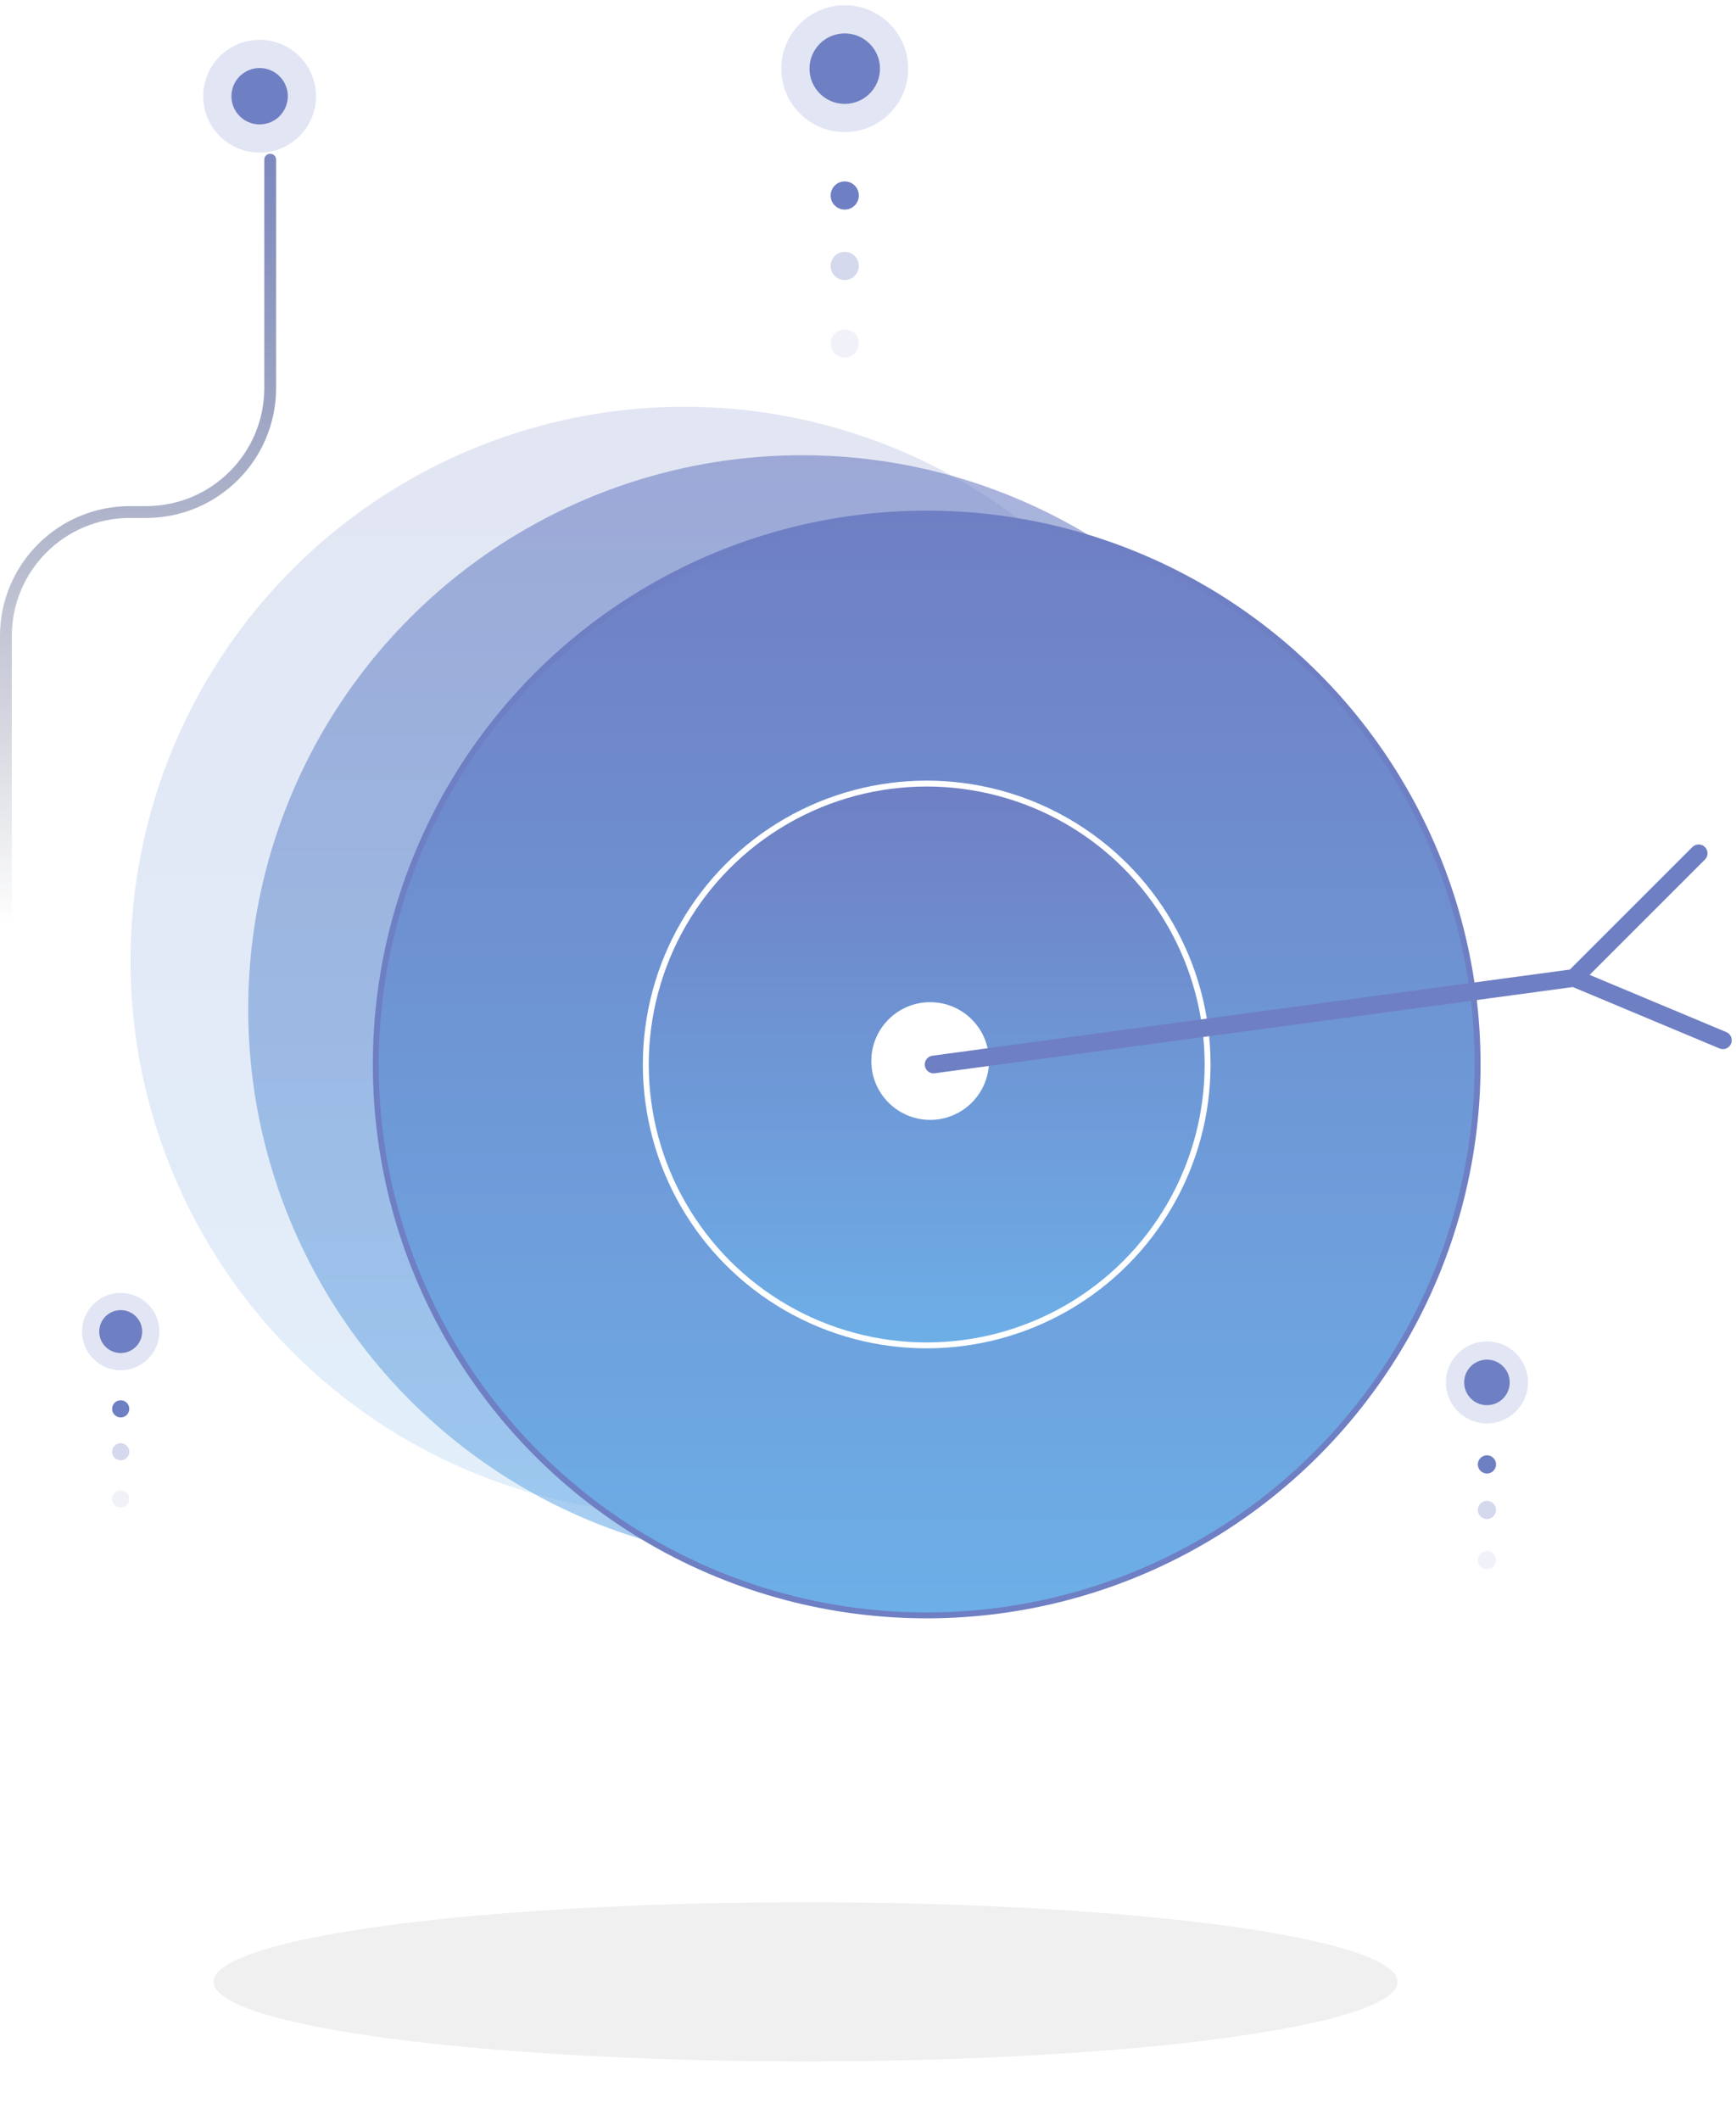 <svg width="294" height="359" viewBox="0 0 294 359" fill="none" xmlns="http://www.w3.org/2000/svg">
<circle cx="135.836" cy="170.896" r="93.799" fill="url(#paint0_linear_72_1164)" fill-opacity="0.6"/>
<circle cx="115.904" cy="162.689" r="93.799" fill="url(#paint1_linear_72_1164)" fill-opacity="0.2"/>
<circle cx="157.527" cy="115.203" r="9.466" fill="#6F7FC3" stroke="#6F7FC3"/>
<circle cx="156.941" cy="180.276" r="93.299" fill="url(#paint2_linear_72_1164)" stroke="#6F7FC3"/>
<circle cx="156.941" cy="180.276" r="47.572" fill="url(#paint3_linear_72_1164)" stroke="white"/>
<circle cx="157.527" cy="179.69" r="9.966" fill="white"/>
<path d="M158.113 180.276L266.569 165.62M266.569 165.62L291.777 176.172M266.569 165.62L287.674 144.515" stroke="#6F7FC3" stroke-width="3" stroke-linecap="round"/>
<circle cx="143.061" cy="11.627" r="10.742" fill="#6F7FC3" fill-opacity="0.2"/>
<circle cx="143.061" cy="11.627" r="5.968" fill="#6F7FC3"/>
<circle cx="143.061" cy="33.11" r="2.387" fill="#6F7FC3"/>
<circle cx="143.061" cy="45.046" r="2.387" fill="#6F7FC3" fill-opacity="0.3"/>
<circle cx="143.061" cy="58.175" r="2.387" fill="#6F7FC3" fill-opacity="0.1"/>
<circle cx="251.821" cy="234.119" r="6.943" fill="#6F7FC3" fill-opacity="0.2"/>
<circle cx="251.821" cy="234.119" r="3.857" fill="#6F7FC3"/>
<circle cx="251.82" cy="248.005" r="1.543" fill="#6F7FC3"/>
<circle cx="251.82" cy="255.719" r="1.543" fill="#6F7FC3" fill-opacity="0.3"/>
<circle cx="251.82" cy="264.205" r="1.543" fill="#6F7FC3" fill-opacity="0.1"/>
<circle cx="20.44" cy="225.511" r="6.543" fill="#6F7FC3" fill-opacity="0.2"/>
<circle cx="20.44" cy="225.511" r="3.635" fill="#6F7FC3"/>
<circle cx="20.44" cy="238.596" r="1.454" fill="#6F7FC3"/>
<circle cx="20.44" cy="245.866" r="1.454" fill="#6F7FC3" fill-opacity="0.3"/>
<circle cx="20.44" cy="253.862" r="1.454" fill="#6F7FC3" fill-opacity="0.1"/>
<circle cx="43.967" cy="16.296" r="9.548" fill="#6F7FC3" fill-opacity="0.2"/>
<circle cx="43.968" cy="16.296" r="4.774" fill="#6F7FC3"/>
<path d="M45.758 27.038V65.714C45.758 77.312 36.355 86.714 24.758 86.714H22C10.402 86.714 1 96.116 1 107.714V156.536" stroke="url(#paint4_linear_72_1164)" stroke-width="2" stroke-linecap="round"/>
<g filter="url(#filter0_f_72_1164)">
<ellipse cx="136.423" cy="335.631" rx="100.248" ry="13.484" fill="#D9D9D9" fill-opacity="0.4"/>
</g>
<defs>
<filter id="filter0_f_72_1164" x="26.475" y="312.448" width="219.896" height="46.367" filterUnits="userSpaceOnUse" color-interpolation-filters="sRGB">
<feFlood flood-opacity="0" result="BackgroundImageFix"/>
<feBlend mode="normal" in="SourceGraphic" in2="BackgroundImageFix" result="shape"/>
<feGaussianBlur stdDeviation="4.85" result="effect1_foregroundBlur_72_1164"/>
</filter>
<linearGradient id="paint0_linear_72_1164" x1="135.836" y1="77.097" x2="135.836" y2="264.696" gradientUnits="userSpaceOnUse">
<stop stop-color="#6F7FC3"/>
<stop offset="1" stop-color="#6DAFE8"/>
</linearGradient>
<linearGradient id="paint1_linear_72_1164" x1="115.904" y1="68.889" x2="115.904" y2="256.488" gradientUnits="userSpaceOnUse">
<stop stop-color="#6F7FC3"/>
<stop offset="1" stop-color="#6DAFE8"/>
</linearGradient>
<linearGradient id="paint2_linear_72_1164" x1="156.941" y1="86.477" x2="156.941" y2="274.076" gradientUnits="userSpaceOnUse">
<stop stop-color="#6F7FC3"/>
<stop offset="1" stop-color="#6DAFE8"/>
</linearGradient>
<linearGradient id="paint3_linear_72_1164" x1="156.941" y1="132.204" x2="156.941" y2="228.348" gradientUnits="userSpaceOnUse">
<stop stop-color="#6F7FC3"/>
<stop offset="1" stop-color="#6DAFE8"/>
</linearGradient>
<linearGradient id="paint4_linear_72_1164" x1="23.677" y1="4.957" x2="23.379" y2="156.536" gradientUnits="userSpaceOnUse">
<stop stop-color="#6F7FC3"/>
<stop offset="1" stop-color="#353D5D" stop-opacity="0"/>
</linearGradient>
</defs>
</svg>
